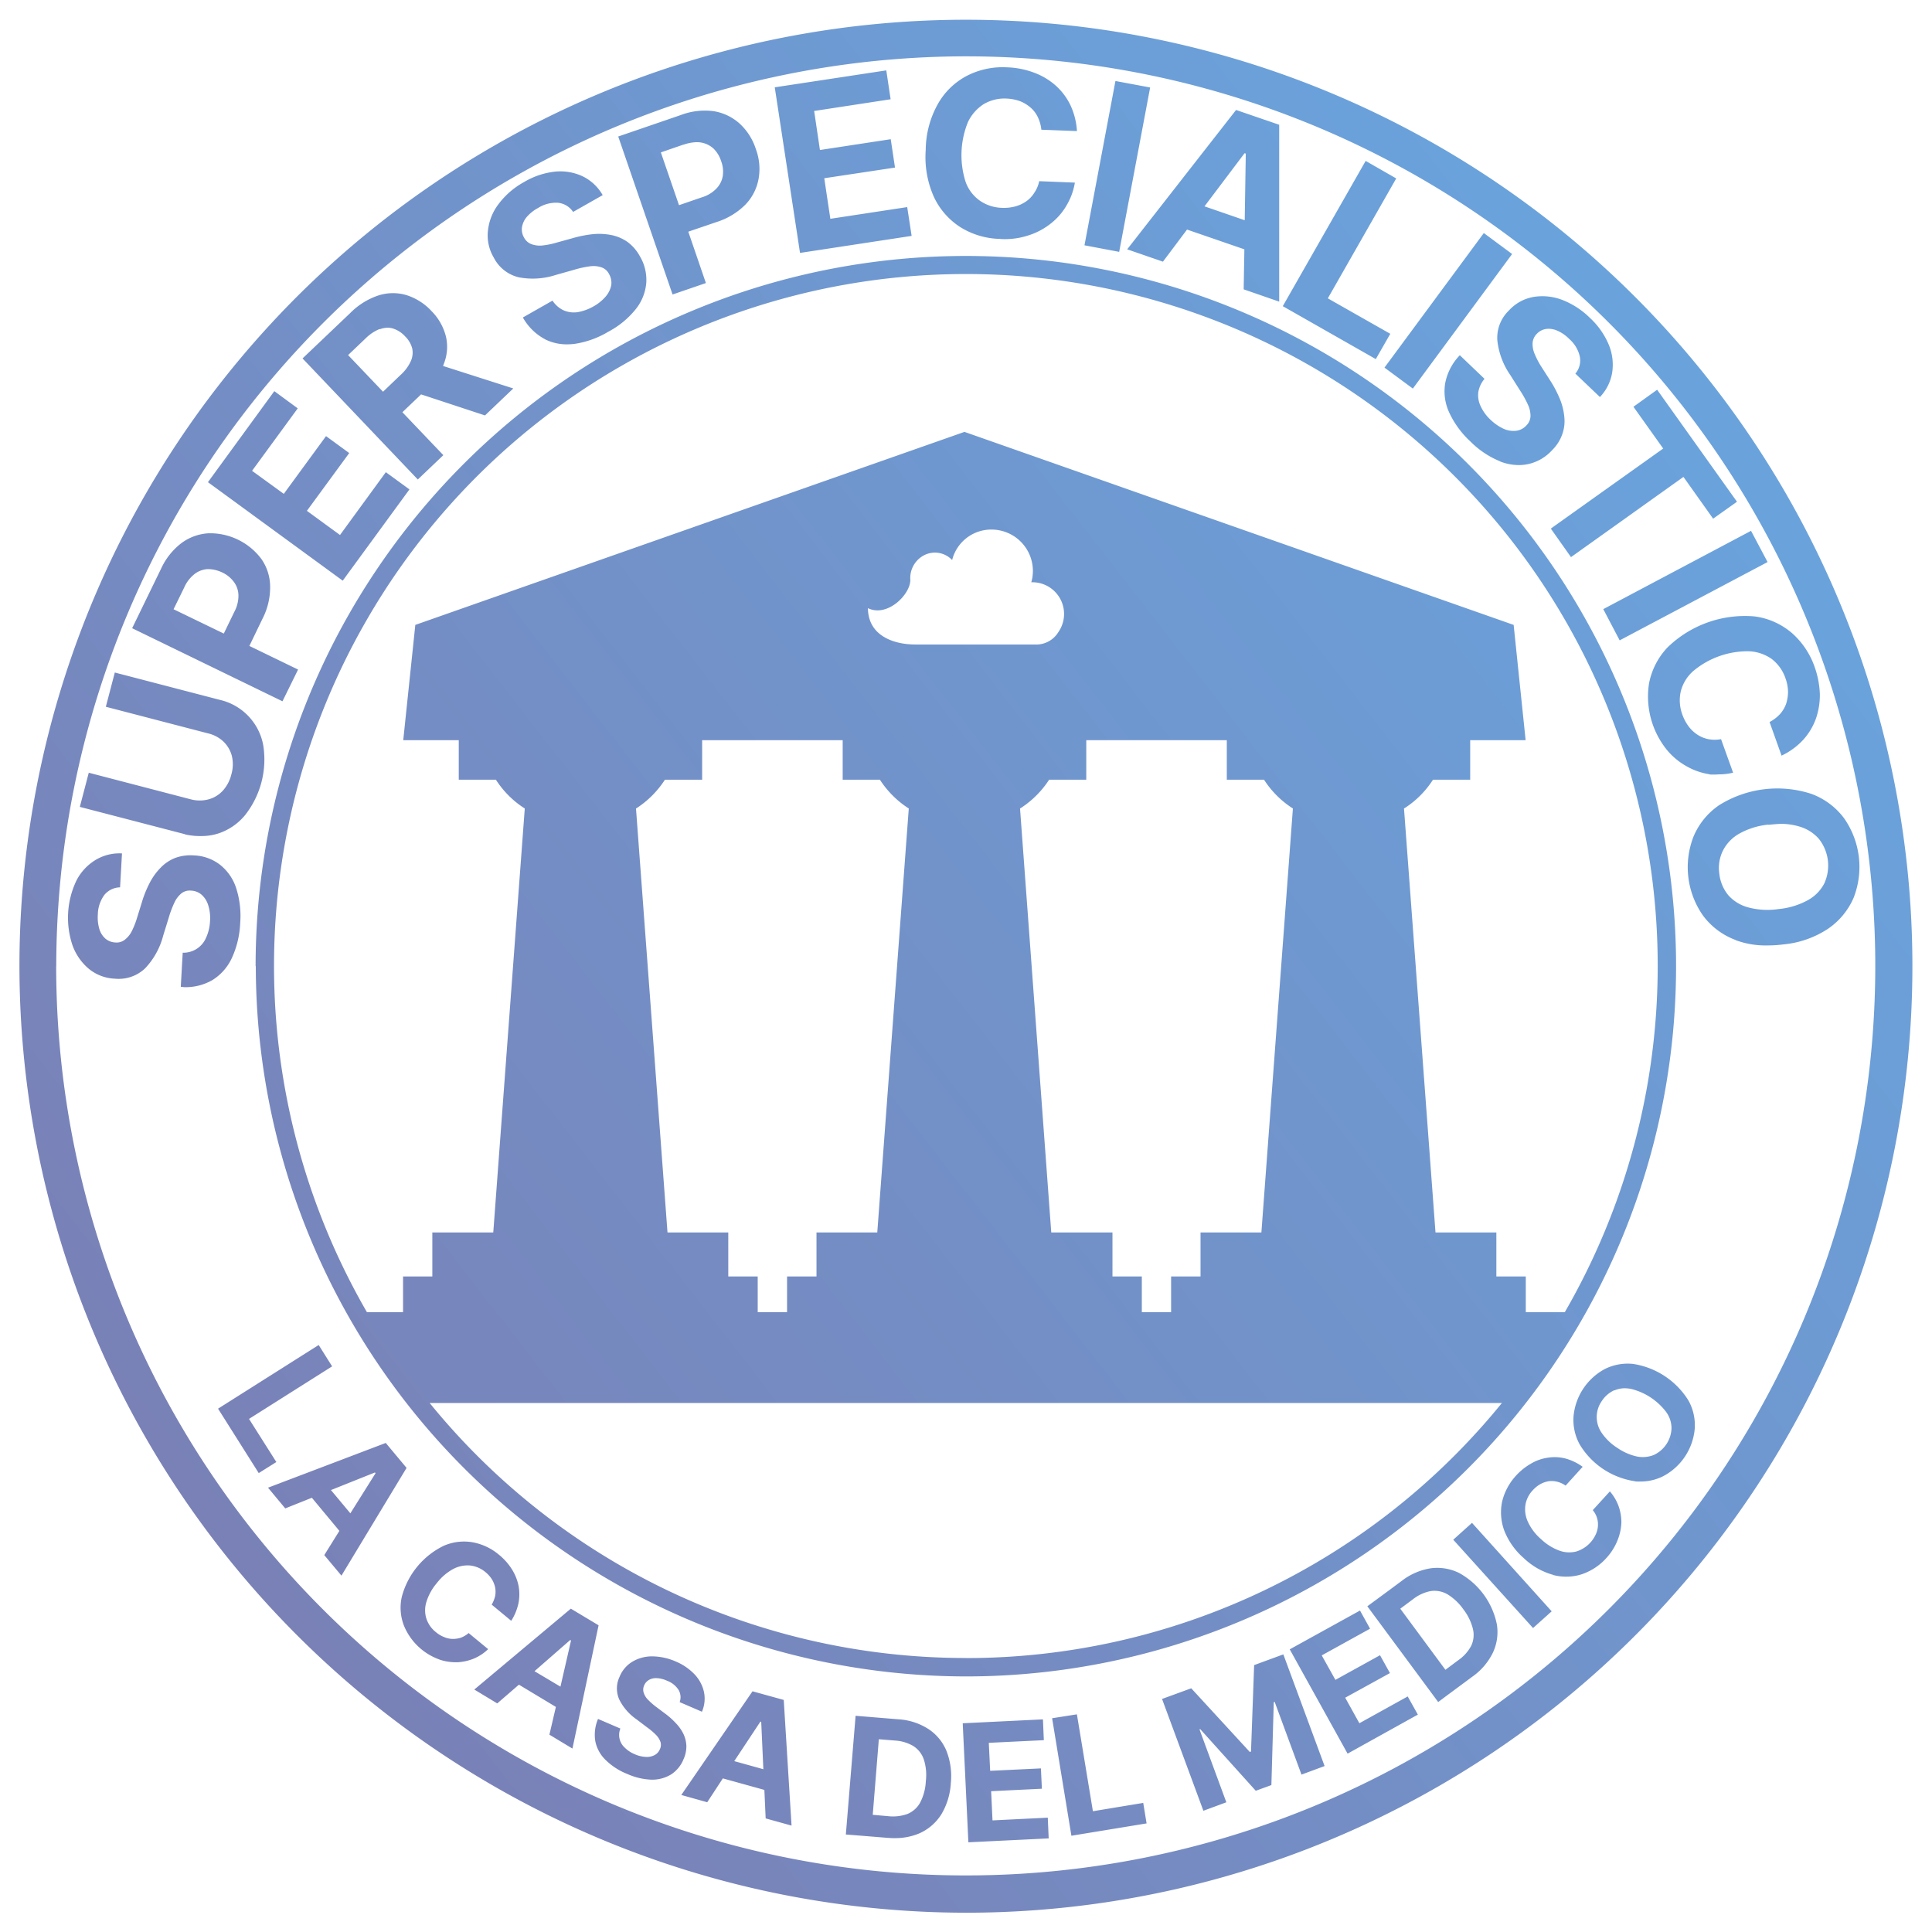 <svg xmlns="http://www.w3.org/2000/svg" xmlns:xlink="http://www.w3.org/1999/xlink" width="49.492"
  height="49.498" viewBox="0 0 49.492 49.498">
  <defs>
    <linearGradient id="linear-gradient" x1="0.051" y1="0.832" x2="0.94" y2="0.142"
      gradientUnits="objectBoundingBox">
      <stop offset="0" stop-color="#7b7eb3" />
      <stop offset="1" stop-color="#68a7e1" />
    </linearGradient>
  </defs>
  <path
    d="M20163,19690.25a24.246,24.246,0,1,1,24.246,24.248A24.275,24.275,0,0,1,20163,19690.25Zm.941,0a23.3,23.3,0,1,0,23.3-23.307A23.331,23.331,0,0,0,20163.943,19690.25Zm23.223,19.395,2.055-.1.023.533-1.41.068.035.717,1.3-.062.025.521-1.3.063.035.748,1.416-.07.023.531-2.057.1Zm-1.914,2.936-.791-.064h0l-.289-.023.25-3.041.641.053h0l.449.037a1.591,1.591,0,0,1,.773.248,1.229,1.229,0,0,1,.465.563,1.77,1.77,0,0,1,.111.826,1.745,1.745,0,0,1-.244.8,1.276,1.276,0,0,1-.555.482,1.566,1.566,0,0,1-.635.125C20185.371,19712.588,20185.313,19712.586,20185.252,19712.58Zm.016-.555a1.092,1.092,0,0,0,.49-.061.654.654,0,0,0,.32-.293,1.313,1.313,0,0,0,.143-.545,1.3,1.3,0,0,0-.053-.559.658.658,0,0,0-.268-.34,1.055,1.055,0,0,0-.473-.141l-.41-.033-.156,1.936Zm4.188-2.51.635-.1.41,2.482,1.289-.213.086.525-1.926.316Zm-7.338,2.566-.033-.73-1.064-.295-.4.611-.664-.186,1.824-2.656.8.221.2,3.219Zm-.059-1.26-.055-1.213-.021-.006-.67,1.012Zm10.213-1.8.748-.273,1.5,1.631.031-.012.08-2.213.748-.275,1.057,2.861-.592.219-.687-1.863-.023.006-.061,2.125-.4.146-1.422-1.578-.02.006.688,1.867-.588.217Zm-13.713,1.916a1.662,1.662,0,0,1-.545-.357.916.916,0,0,1-.26-.477,1.025,1.025,0,0,1,.07-.57l.572.246a.439.439,0,0,0,.113.49.787.787,0,0,0,.256.168.757.757,0,0,0,.279.068.414.414,0,0,0,.227-.045.294.294,0,0,0,.139-.156.253.253,0,0,0,.014-.18.486.486,0,0,0-.115-.182,1.694,1.694,0,0,0-.225-.191l-.273-.207a1.346,1.346,0,0,1-.443-.508.694.694,0,0,1,.008-.584.8.8,0,0,1,.33-.387.982.982,0,0,1,.506-.135,1.525,1.525,0,0,1,.592.127,1.424,1.424,0,0,1,.5.342.949.949,0,0,1,.236.455.84.84,0,0,1-.055.494l-.57-.246a.368.368,0,0,0-.029-.314.6.6,0,0,0-.3-.236.7.7,0,0,0-.26-.064.357.357,0,0,0-.2.047.29.29,0,0,0-.121.139.261.261,0,0,0-.01.191.438.438,0,0,0,.111.178,1.783,1.783,0,0,0,.189.168l.227.17a1.934,1.934,0,0,1,.289.254,1.09,1.09,0,0,1,.2.281.789.789,0,0,1,.076.309.8.8,0,0,1-.072.338.838.838,0,0,1-.318.391.933.933,0,0,1-.5.135A1.667,1.667,0,0,1,20178.559,19710.938Zm16.984-3.187,1.8-.994.258.465-1.238.684.35.627,1.143-.631.254.457-1.146.631.363.654,1.238-.686.26.465-1.8,1Zm-18.965,2.186.166-.711-.947-.57-.555.48-.588-.355,2.473-2.072.711.426-.67,3.158Zm.283-1.23.271-1.182-.02-.014-.916.8Zm20.67-2.059.518-.381h0l.361-.268a1.626,1.626,0,0,1,.744-.324,1.271,1.271,0,0,1,.723.117,1.941,1.941,0,0,1,.971,1.314,1.241,1.241,0,0,1-.1.729,1.629,1.629,0,0,1-.533.621l-.639.473h0l-.23.172Zm2,1.627.33-.246a1.044,1.044,0,0,0,.33-.367.65.65,0,0,0,.045-.432,1.345,1.345,0,0,0-.248-.508,1.364,1.364,0,0,0-.408-.383.666.666,0,0,0-.428-.08,1.06,1.06,0,0,0-.447.205l-.33.246Zm-30.479-18.023a18.194,18.194,0,1,1,18.193,18.193A18.215,18.215,0,0,1,20169.055,19690.25Zm18.193,17.723a17.686,17.686,0,0,0,13.734-6.535h-27.469A17.692,17.692,0,0,0,20187.248,19707.973Zm11.225-21.764.807,10.861h1.559v1.127h.754v.914h1a17.723,17.723,0,1,0-30.687,0h.926v-.914h.75v-1.127h1.561l.807-10.861a2.421,2.421,0,0,1-.74-.738h-.951v-1.012h-1.422l.309-2.953,14.064-4.943v0h.008v0l14.064,4.943.307,2.953h-1.42v1.012h-.953A2.4,2.4,0,0,1,20198.473,19686.209Zm-9.836,0,.8,10.861H20191v1.127h.752v.914h.75v-.914h.754v-1.127h1.559l.807-10.861a2.445,2.445,0,0,1-.74-.738h-.953v-1.012h-3.6v1.012h-.951A2.47,2.47,0,0,1,20188.637,19686.209Zm-9.838,0,.807,10.861h1.557v1.127h.754v.914h.752v-.914h.754v-1.127h1.557l.807-10.861a2.47,2.47,0,0,1-.74-.738h-.953v-1.012h-3.6v1.012h-.953A2.47,2.47,0,0,1,20178.8,19686.209Zm7.15-4.2h3.1a.66.66,0,0,0,.568-.316.812.812,0,0,0-.691-1.279,1.06,1.06,0,0,0-1.01-1.35,1.032,1.032,0,0,0-1.018.781.606.606,0,0,0-.76-.1.658.658,0,0,0-.311.609c0,.379-.594.965-1.086.723C20184.74,19681.789,20185.4,19682.01,20185.949,19682.01Zm-12.187,26a1.545,1.545,0,0,1-.908-.869,1.272,1.272,0,0,1-.055-.732,2.028,2.028,0,0,1,1.074-1.311,1.3,1.3,0,0,1,.732-.092,1.45,1.45,0,0,1,.678.316,1.542,1.542,0,0,1,.332.369,1.273,1.273,0,0,1,.174.424,1.169,1.169,0,0,1,0,.451,1.349,1.349,0,0,1-.186.453l-.5-.414a.828.828,0,0,0,.088-.219.609.609,0,0,0,0-.223.7.7,0,0,0-.084-.209.8.8,0,0,0-.166-.184.74.74,0,0,0-.393-.168.791.791,0,0,0-.428.088,1.328,1.328,0,0,0-.418.357,1.367,1.367,0,0,0-.271.486.713.713,0,0,0,0,.434.734.734,0,0,0,.244.344.771.771,0,0,0,.209.125.6.6,0,0,0,.213.047.674.674,0,0,0,.215-.031.658.658,0,0,0,.2-.119l.5.412a1.209,1.209,0,0,1-.352.236,1.3,1.3,0,0,1-.43.1h-.057A1.307,1.307,0,0,1,20173.762,19708.014Zm25.973-3.068.48-.432,2.041,2.266-.477.428Zm2.559.9a1.773,1.773,0,0,1-.754-.43,1.809,1.809,0,0,1-.5-.709,1.352,1.352,0,0,1-.053-.738,1.492,1.492,0,0,1,.352-.66,1.555,1.555,0,0,1,.387-.312,1.159,1.159,0,0,1,.43-.152,1.1,1.1,0,0,1,.451.02,1.358,1.358,0,0,1,.443.213l-.437.482a.631.631,0,0,0-.217-.1.6.6,0,0,0-.221-.012.68.68,0,0,0-.213.076.774.774,0,0,0-.191.156.711.711,0,0,0-.189.385.763.763,0,0,0,.068.428,1.308,1.308,0,0,0,.334.438,1.361,1.361,0,0,0,.471.295.739.739,0,0,0,.434.021.809.809,0,0,0,.492-.428.588.588,0,0,0,.059-.211.571.571,0,0,0-.131-.42l.438-.48a1.2,1.2,0,0,1,.217.361,1.245,1.245,0,0,1,.078.434,1.342,1.342,0,0,1-.1.461,1.464,1.464,0,0,1-.285.451,1.482,1.482,0,0,1-.625.414,1.276,1.276,0,0,1-.391.063A1.327,1.327,0,0,1,20202.293,19705.848Zm-31.48-.506.387-.621-.705-.848-.682.273-.441-.531,3.016-1.146.533.639-1.668,2.76Zm.668-1.07.646-1.029-.016-.018-1.127.451Zm32.91-.822a1.988,1.988,0,0,1-1.414-.936,1.3,1.3,0,0,1-.162-.723,1.533,1.533,0,0,1,.8-1.215,1.311,1.311,0,0,1,.729-.131,2.028,2.028,0,0,1,1.416.939,1.3,1.3,0,0,1,.16.721,1.525,1.525,0,0,1-.807,1.215,1.282,1.282,0,0,1-.588.137A1.1,1.1,0,0,1,20204.391,19703.449Zm-.529-2.332a.75.75,0,0,0-.324.279.711.711,0,0,0,0,.816,1.385,1.385,0,0,0,.4.383,1.422,1.422,0,0,0,.506.221.764.764,0,0,0,.43-.041.783.783,0,0,0,.451-.682.712.712,0,0,0-.131-.41,1.611,1.611,0,0,0-.908-.6.947.947,0,0,0-.162-.016A.668.668,0,0,0,20203.861,19701.117Zm-35.77.473,2.578-1.631.344.547-2.129,1.346.7,1.105-.451.283Zm-.955-10.807.049-.873a.631.631,0,0,0,.6-.387,1.135,1.135,0,0,0,.1-.42,1.075,1.075,0,0,0-.043-.4.6.6,0,0,0-.17-.277.441.441,0,0,0-.271-.107.347.347,0,0,0-.246.068.673.673,0,0,0-.182.238,2.687,2.687,0,0,0-.146.389l-.143.463a1.912,1.912,0,0,1-.457.828.98.98,0,0,1-.775.27,1.126,1.126,0,0,1-.668-.25,1.409,1.409,0,0,1-.42-.6,2.212,2.212,0,0,1,.1-1.666,1.324,1.324,0,0,1,.488-.525,1.185,1.185,0,0,1,.678-.168l-.049.869a.537.537,0,0,0-.4.191.874.874,0,0,0-.17.508,1.046,1.046,0,0,0,.041.375.522.522,0,0,0,.158.244.42.42,0,0,0,.246.094.339.339,0,0,0,.254-.076.647.647,0,0,0,.182-.236,2.111,2.111,0,0,0,.127-.33l.117-.377a2.82,2.82,0,0,1,.2-.5,1.581,1.581,0,0,1,.283-.395,1.048,1.048,0,0,1,.371-.25,1.139,1.139,0,0,1,.479-.066,1.16,1.16,0,0,1,.668.236,1.251,1.251,0,0,1,.414.59,2.333,2.333,0,0,1,.107.908,2.379,2.379,0,0,1-.211.889,1.309,1.309,0,0,1-.5.57,1.367,1.367,0,0,1-.721.182Zm39.828-1.2a1.828,1.828,0,0,1-.83-.621,2.156,2.156,0,0,1-.244-2.033,1.822,1.822,0,0,1,.656-.8,2.811,2.811,0,0,1,2.365-.287,1.834,1.834,0,0,1,.832.621,2.173,2.173,0,0,1,.248,2.035,1.845,1.845,0,0,1-.66.8,2.5,2.5,0,0,1-1.152.4,3.1,3.1,0,0,1-.395.025A2.2,2.2,0,0,1,20206.965,19689.584Zm.84-2.955a1.922,1.922,0,0,0-.74.229,1.036,1.036,0,0,0-.422.436,1,1,0,0,0-.094.588,1.046,1.046,0,0,0,.229.553,1.033,1.033,0,0,0,.518.316,1.9,1.9,0,0,0,.773.041,1.922,1.922,0,0,0,.744-.225,1.027,1.027,0,0,0,.426-.432,1.1,1.1,0,0,0-.139-1.141,1.046,1.046,0,0,0-.516-.32,1.6,1.6,0,0,0-.471-.064C20208.016,19686.609,20207.912,19686.619,20207.8,19686.629Zm-40.561.246-2.693-.7.229-.875,2.617.682a.884.884,0,0,0,.451,0,.77.77,0,0,0,.365-.221.964.964,0,0,0,.219-.416.93.93,0,0,0,.014-.473.787.787,0,0,0-.215-.369.857.857,0,0,0-.395-.211l-2.619-.682.23-.877,2.689.7a1.463,1.463,0,0,1,1.113,1.16,2.3,2.3,0,0,1-.471,1.8,1.486,1.486,0,0,1-.686.465,1.39,1.39,0,0,1-.422.064A1.729,1.729,0,0,1,20167.244,19686.875Zm39.061-1.535a1.692,1.692,0,0,1-.584-.2,1.774,1.774,0,0,1-.51-.42,2.174,2.174,0,0,1-.463-1.7,1.842,1.842,0,0,1,.469-.924,2.844,2.844,0,0,1,2.242-.8,1.838,1.838,0,0,1,.949.424,2.064,2.064,0,0,1,.584.871,2.325,2.325,0,0,1,.133.689,1.837,1.837,0,0,1-.1.633,1.619,1.619,0,0,1-.326.543,1.8,1.8,0,0,1-.555.406l-.307-.861a.982.982,0,0,0,.264-.2.793.793,0,0,0,.16-.266,1.052,1.052,0,0,0,.049-.316,1.091,1.091,0,0,0-.066-.34,1.05,1.05,0,0,0-.348-.49,1.087,1.087,0,0,0-.58-.2,2.166,2.166,0,0,0-1.441.512,1.036,1.036,0,0,0-.314.521,1.049,1.049,0,0,0,.043.592,1.172,1.172,0,0,0,.16.3.884.884,0,0,0,.225.211.778.778,0,0,0,.281.115.86.86,0,0,0,.324,0l.309.859a1.547,1.547,0,0,1-.367.043A1.846,1.846,0,0,1,20206.3,19685.34Zm-40.414-3.742.738-1.518a1.739,1.739,0,0,1,.527-.664,1.287,1.287,0,0,1,.693-.25,1.641,1.641,0,0,1,1.354.66,1.246,1.246,0,0,1,.223.7,1.759,1.759,0,0,1-.2.838l-.332.688,1.248.605-.4.813Zm1.938-1.514a.6.6,0,0,0-.338.125.9.9,0,0,0-.268.35l-.271.553,1.287.623.268-.553a.875.875,0,0,0,.107-.428.592.592,0,0,0-.115-.34.792.792,0,0,0-.295-.242.873.873,0,0,0-.357-.088Zm35.748,1.025,3.785-2.006.424.8-3.789,2.006Zm-35.744-3.252,1.7-2.332.6.441-1.17,1.6.813.59,1.082-1.479.594.434-1.084,1.48.848.619,1.174-1.609.605.441-1.709,2.338Zm34.4,1.189,2.879-2.051-.762-1.07.607-.436,2.045,2.869-.611.434-.76-1.07-2.881,2.055Zm-31.977-4.359,1.223-1.164a1.831,1.831,0,0,1,.719-.449,1.213,1.213,0,0,1,.717-.01,1.479,1.479,0,0,1,.645.41,1.413,1.413,0,0,1,.371.658,1.173,1.173,0,0,1-.062.709c0,.014-.01.027-.014.039l1.8.576-.725.691-1.637-.539-.479.457,1.049,1.1-.654.623Zm1.975-.754a1.112,1.112,0,0,0-.365.246l-.443.422.895.939.445-.426a1.074,1.074,0,0,0,.264-.352.529.529,0,0,0,.039-.33.673.673,0,0,0-.184-.312.707.707,0,0,0-.311-.2.48.48,0,0,0-.141-.02A.613.613,0,0,0,20172.232,19673.934Zm28.7,3.389a2.282,2.282,0,0,1-.758-.508,2.352,2.352,0,0,1-.541-.738,1.288,1.288,0,0,1-.105-.752,1.412,1.412,0,0,1,.375-.719l.633.605a.7.7,0,0,0-.16.346.647.647,0,0,0,.063.359,1.108,1.108,0,0,0,.254.346,1.247,1.247,0,0,0,.336.23.612.612,0,0,0,.32.049.422.422,0,0,0,.258-.135.357.357,0,0,0,.107-.234.675.675,0,0,0-.062-.291,2.618,2.618,0,0,0-.2-.363l-.258-.408a1.907,1.907,0,0,1-.33-.887.967.967,0,0,1,.3-.766,1.107,1.107,0,0,1,.623-.344,1.419,1.419,0,0,1,.73.072,2.066,2.066,0,0,1,.715.461,1.974,1.974,0,0,1,.488.693,1.341,1.341,0,0,1,.086.713,1.187,1.187,0,0,1-.314.625l-.629-.6a.518.518,0,0,0,.115-.432.841.841,0,0,0-.273-.457.962.962,0,0,0-.314-.215.534.534,0,0,0-.285-.039.413.413,0,0,0-.232.125.368.368,0,0,0-.107.246.64.64,0,0,0,.063.289,1.943,1.943,0,0,0,.166.313l.213.332a2.988,2.988,0,0,1,.254.479,1.587,1.587,0,0,1,.117.469,1,1,0,0,1-.053.445,1.065,1.065,0,0,1-.26.406,1.161,1.161,0,0,1-.615.357,1.145,1.145,0,0,1-.232.025A1.321,1.321,0,0,1,20200.932,19677.322Zm-2.959-2.4,2.545-3.447.725.537-2.543,3.447Zm-2.605-1.574,2.123-3.721.783.449-1.752,3.072,1.6.908-.371.648Zm-18.887.854a1.418,1.418,0,0,1-.58-.564l.76-.432a.681.681,0,0,0,.287.25.659.659,0,0,0,.361.045,1.271,1.271,0,0,0,.4-.146,1.148,1.148,0,0,0,.316-.256.637.637,0,0,0,.141-.291.452.452,0,0,0-.059-.287.344.344,0,0,0-.193-.168.648.648,0,0,0-.3-.025,2.508,2.508,0,0,0-.4.088l-.465.131a1.916,1.916,0,0,1-.947.063.969.969,0,0,1-.646-.506,1.109,1.109,0,0,1-.148-.7,1.35,1.35,0,0,1,.277-.68,2.043,2.043,0,0,1,.646-.555,1.968,1.968,0,0,1,.8-.268,1.351,1.351,0,0,1,.707.123,1.189,1.189,0,0,1,.508.48l-.758.43a.528.528,0,0,0-.379-.234.852.852,0,0,0-.518.133,1.01,1.01,0,0,0-.295.236.539.539,0,0,0-.119.266.408.408,0,0,0,.055.256.35.35,0,0,0,.205.174.624.624,0,0,0,.293.025,2.019,2.019,0,0,0,.348-.074l.381-.105a3.051,3.051,0,0,1,.531-.107,1.632,1.632,0,0,1,.482.023,1.1,1.1,0,0,1,.41.176,1.12,1.12,0,0,1,.316.365,1.184,1.184,0,0,1,.164.691,1.24,1.24,0,0,1-.271.668,2.25,2.25,0,0,1-.705.578,2.35,2.35,0,0,1-.861.309,1.6,1.6,0,0,1-.191.012A1.248,1.248,0,0,1,20176.48,19674.2Zm17.885-1.285.018-1.025-1.469-.506-.617.822-.916-.316,2.789-3.57,1.105.379v4.531Zm.027-1.77.027-1.707-.031-.01-1.027,1.361Zm-16.049-2.145,1.6-.549a1.735,1.735,0,0,1,.844-.1,1.3,1.3,0,0,1,.664.316,1.515,1.515,0,0,1,.418.656,1.449,1.449,0,0,1,.068.77,1.275,1.275,0,0,1-.338.654,1.817,1.817,0,0,1-.74.445l-.721.246.451,1.316-.854.293Zm1.672.207-.58.2.465,1.352.582-.2a.856.856,0,0,0,.379-.229.6.6,0,0,0,.16-.318.754.754,0,0,0-.041-.379.775.775,0,0,0-.2-.328.635.635,0,0,0-.424-.16A1.1,1.1,0,0,0,20180.016,19669.205Zm2.338-1.467,2.857-.434.111.74-1.959.3.148,1,1.814-.277.109.727-1.812.273.156,1.039,1.969-.3.113.738-2.859.436Zm7.934,4.047.793-4.209.889.166-.793,4.211Zm-2.166-.164a2,2,0,0,1-1.012-.3,1.849,1.849,0,0,1-.68-.777,2.5,2.5,0,0,1-.209-1.2,2.447,2.447,0,0,1,.313-1.182,1.824,1.824,0,0,1,.746-.721,2,2,0,0,1,1.025-.215,2.141,2.141,0,0,1,.688.135,1.744,1.744,0,0,1,.551.326,1.612,1.612,0,0,1,.383.506,1.808,1.808,0,0,1,.168.666l-.912-.035a.961.961,0,0,0-.09-.322.744.744,0,0,0-.187-.246.951.951,0,0,0-.271-.164,1.18,1.18,0,0,0-.342-.066,1.047,1.047,0,0,0-.584.141,1.108,1.108,0,0,0-.406.461,2.25,2.25,0,0,0-.061,1.529,1,1,0,0,0,.365.484,1.044,1.044,0,0,0,.564.184,1.129,1.129,0,0,0,.34-.035.88.88,0,0,0,.281-.129.745.745,0,0,0,.209-.219.809.809,0,0,0,.127-.3l.914.037a1.649,1.649,0,0,1-.2.561,1.59,1.59,0,0,1-.4.473,1.756,1.756,0,0,1-.578.314,1.937,1.937,0,0,1-.627.1A1.136,1.136,0,0,1,20188.121,19671.621Z"
    transform="translate(-20162.502 -19665.5)" stroke="rgba(0,0,0,0)" stroke-miterlimit="10"
    stroke-width="1" fill="url(#linear-gradient)" />
</svg>